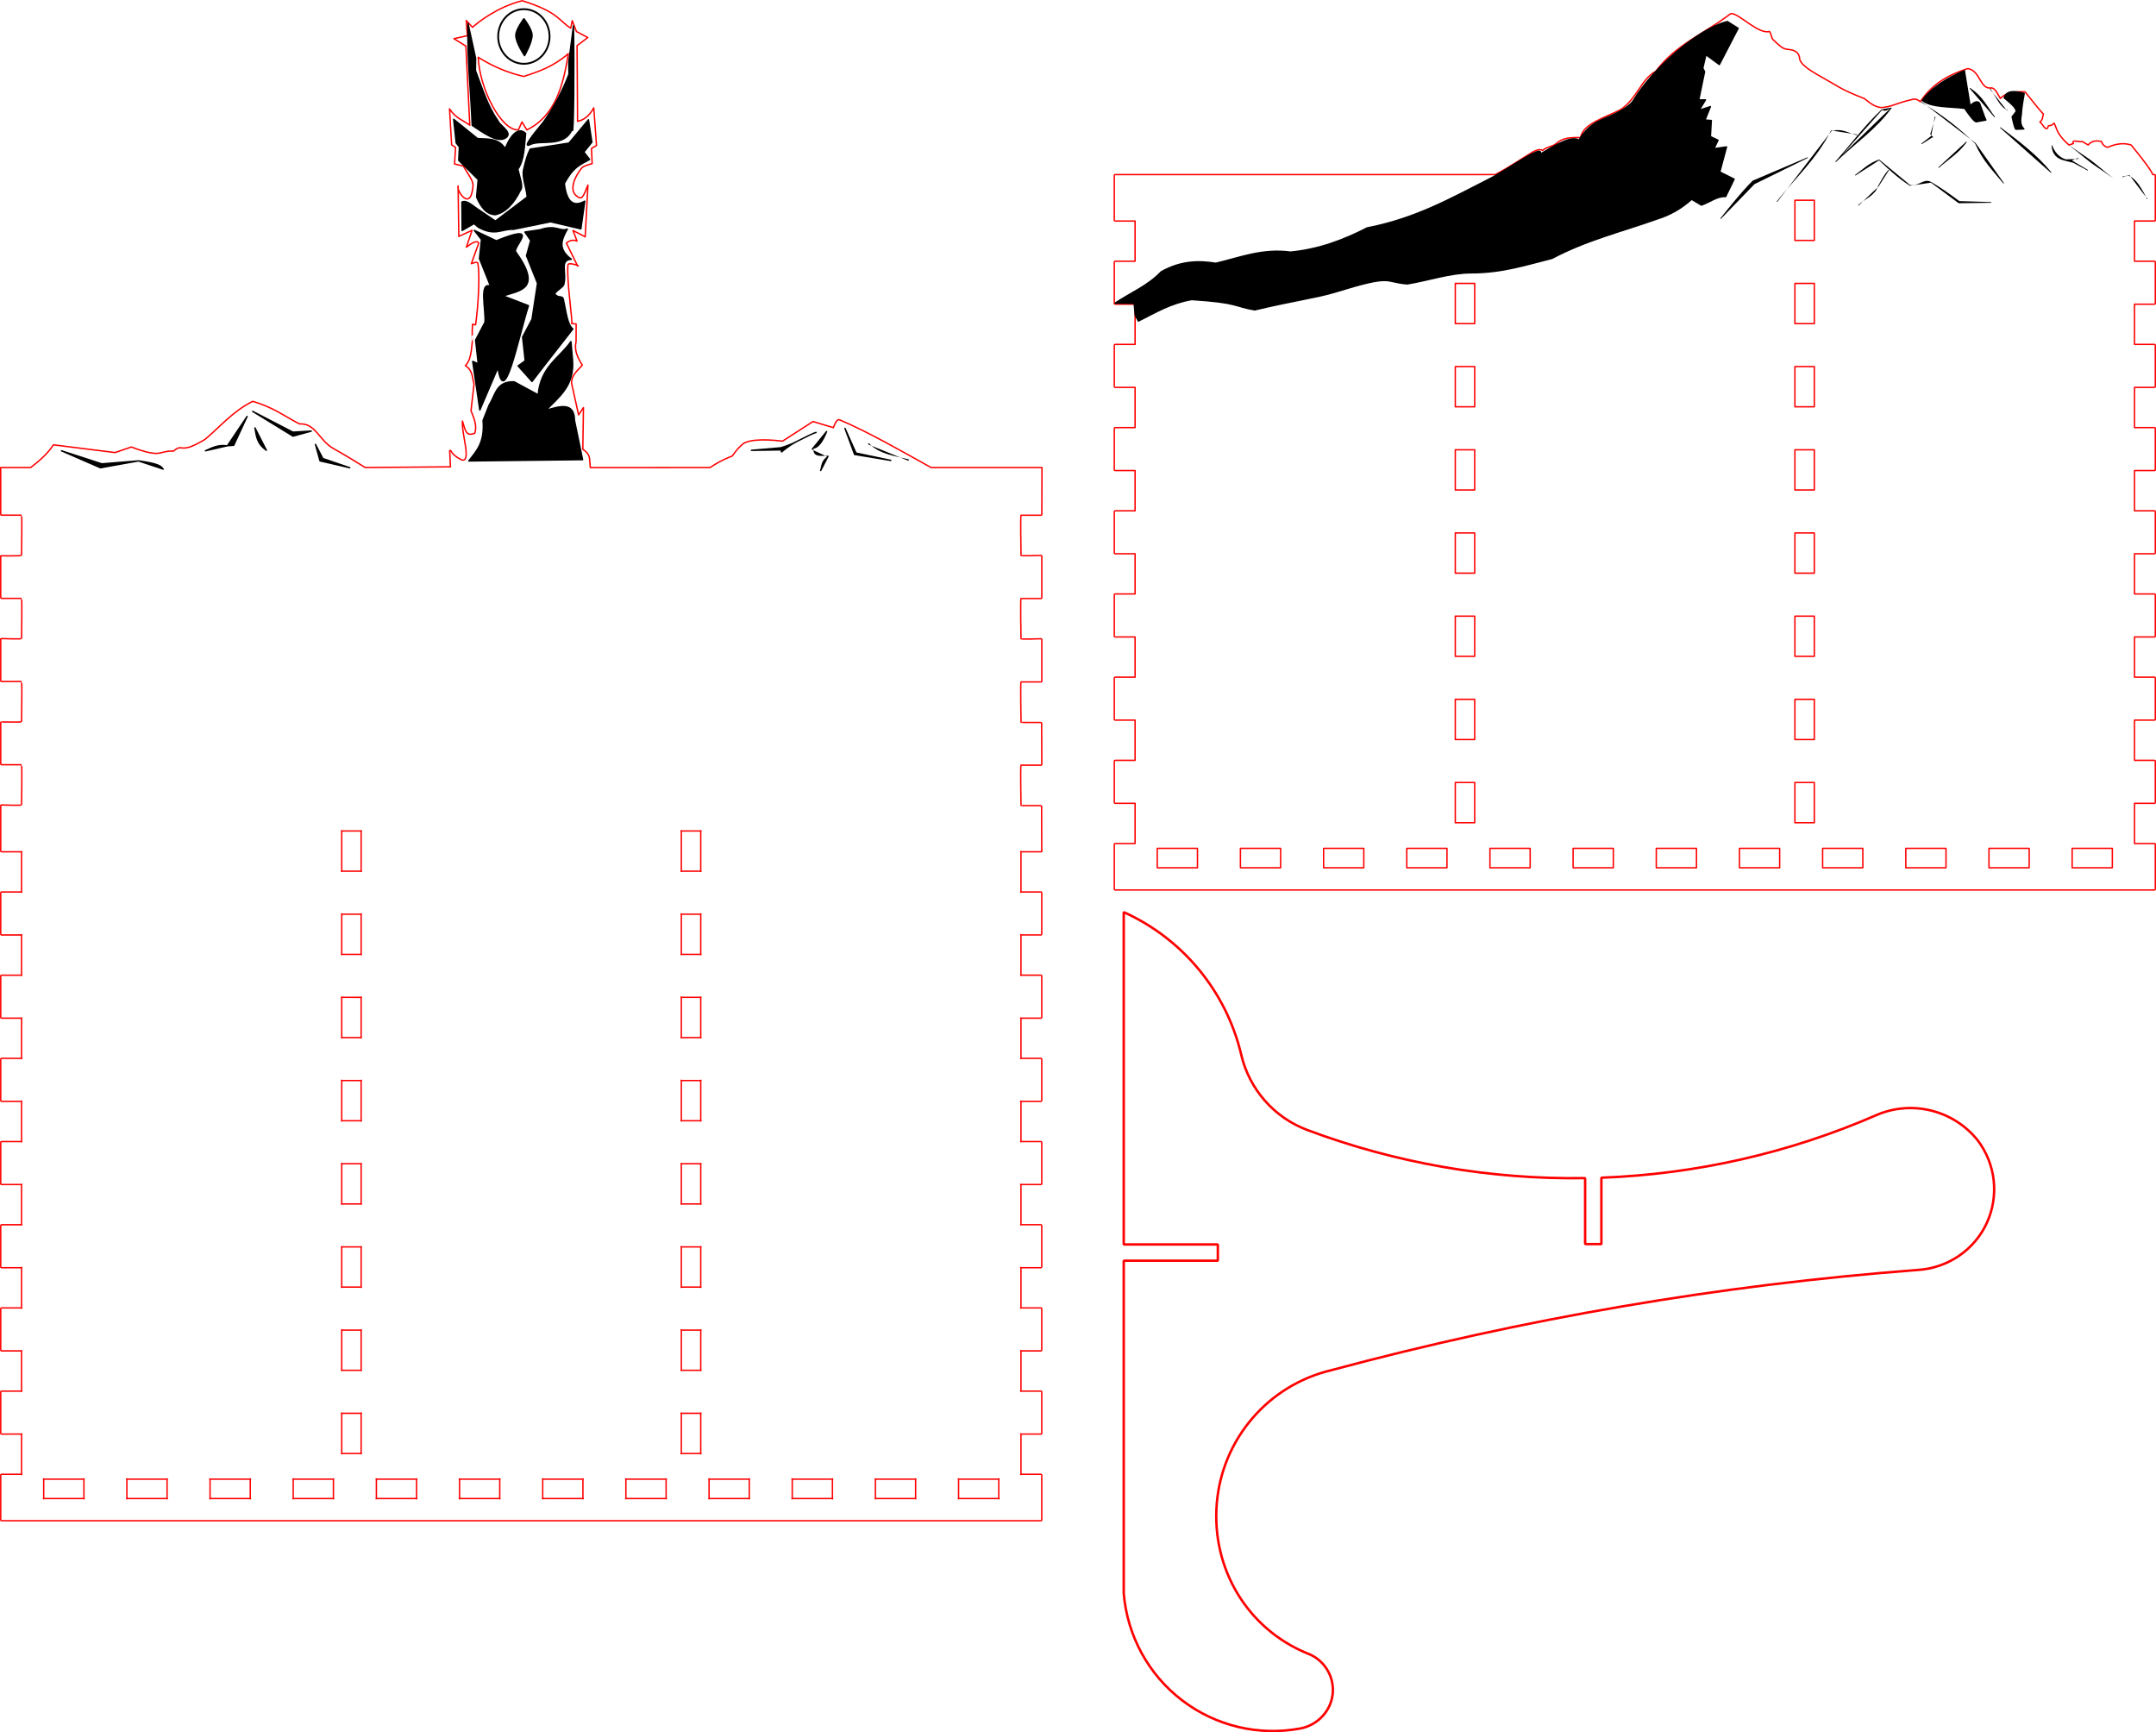 <?xml version="1.0" encoding="UTF-8" standalone="no"?>
<!-- Created with Inkscape (http://www.inkscape.org/) -->

<svg
   width="311.073mm"
   height="249.887mm"
   viewBox="0 0 311.073 249.887"
   version="1.1"
   id="svg1"
   sodipodi:docname="lotr podział 2.svg"
   inkscape:version="1.3 (0e150ed6c4, 2023-07-21)"
   xmlns:inkscape="http://www.inkscape.org/namespaces/inkscape"
   xmlns:sodipodi="http://sodipodi.sourceforge.net/DTD/sodipodi-0.dtd"
   xmlns="http://www.w3.org/2000/svg"
   xmlns:svg="http://www.w3.org/2000/svg">
  <sodipodi:namedview
     id="namedview1"
     pagecolor="#ffffff"
     bordercolor="#cccccc"
     borderopacity="1"
     inkscape:showpageshadow="0"
     inkscape:pageopacity="1"
     inkscape:pagecheckerboard="0"
     inkscape:deskcolor="#d1d1d1"
     inkscape:document-units="mm"
     inkscape:zoom="0.51213161"
     inkscape:cx="970.45367"
     inkscape:cy="604.33684"
     inkscape:window-width="1920"
     inkscape:window-height="991"
     inkscape:window-x="-9"
     inkscape:window-y="-9"
     inkscape:window-maximized="1"
     inkscape:current-layer="layer1" />
  <defs
     id="defs1">
    <inkscape:path-effect
       effect="skeletal"
       id="path-effect64"
       is_visible="true"
       lpeversion="1"
       pattern="M 0,0 H 1"
       copytype="single_stretched"
       prop_scale="1"
       scale_y_rel="false"
       spacing="0"
       normal_offset="0"
       tang_offset="0"
       prop_units="false"
       vertical_pattern="false"
       hide_knot="false"
       fuse_tolerance="0" />
    <inkscape:path-effect
       effect="powerstroke"
       id="path-effect65"
       is_visible="true"
       lpeversion="1.3"
       scale_width="1"
       interpolator_type="CentripetalCatmullRom"
       interpolator_beta="0.2"
       start_linecap_type="zerowidth"
       end_linecap_type="zerowidth"
       offset_points="0.2,0.05 | 0.518,0.144 | 0.8,0.05"
       linejoin_type="round"
       miter_limit="4"
       not_jump="false"
       sort_points="true"
       message="&lt;b&gt;Ctrl + click&lt;/b&gt; on existing node and move it" />
    <inkscape:path-effect
       effect="skeletal"
       id="path-effect64-6"
       is_visible="true"
       lpeversion="1"
       pattern="M 0,0 H 1"
       copytype="single_stretched"
       prop_scale="1"
       scale_y_rel="false"
       spacing="0"
       normal_offset="0"
       tang_offset="0"
       prop_units="false"
       vertical_pattern="false"
       hide_knot="false"
       fuse_tolerance="0" />
    <inkscape:path-effect
       effect="powerstroke"
       id="path-effect65-0"
       is_visible="true"
       lpeversion="1.3"
       scale_width="1"
       interpolator_type="CentripetalCatmullRom"
       interpolator_beta="0.2"
       start_linecap_type="zerowidth"
       end_linecap_type="zerowidth"
       offset_points="0.2,0.05 | 0.518,0.144 | 0.8,0.05"
       linejoin_type="round"
       miter_limit="4"
       not_jump="false"
       sort_points="true"
       message="&lt;b&gt;Ctrl + click&lt;/b&gt; on existing node and move it" />
    <inkscape:path-effect
       effect="skeletal"
       id="path-effect64-3"
       is_visible="true"
       lpeversion="1"
       pattern="M 0,0 H 1"
       copytype="single_stretched"
       prop_scale="1"
       scale_y_rel="false"
       spacing="0"
       normal_offset="0"
       tang_offset="0"
       prop_units="false"
       vertical_pattern="false"
       hide_knot="false"
       fuse_tolerance="0" />
    <inkscape:path-effect
       effect="powerstroke"
       id="path-effect65-7"
       is_visible="true"
       lpeversion="1.3"
       scale_width="1"
       interpolator_type="CentripetalCatmullRom"
       interpolator_beta="0.2"
       start_linecap_type="zerowidth"
       end_linecap_type="zerowidth"
       offset_points="0.2,0.05 | 0.518,0.144 | 0.8,0.05"
       linejoin_type="round"
       miter_limit="4"
       not_jump="false"
       sort_points="true"
       message="&lt;b&gt;Ctrl + click&lt;/b&gt; on existing node and move it" />
  </defs>
  <g
     inkscape:label="Layer 1"
     inkscape:groupmode="layer"
     id="layer1"
     transform="translate(-3.823,-3.246)">
    <g
       id="p-5"
       style="display:inline;fill:none;stroke:#ff0000;stroke-width:0.2;stroke-linecap:round;stroke-linejoin:round;stroke-dasharray:none;stroke-opacity:1"
       transform="translate(-6.071,109.423)"
       inkscape:label="tył">
      <path
         style="display:inline;fill:none;fill-opacity:1;stroke:#ff0000;stroke-width:0.2;stroke-linecap:round;stroke-dasharray:none;stroke-opacity:1"
         d="m 1216.357,191.345 c 2.173,1.381 4.457,2.286 6.571,2.766 2.138,-0.692 4.24,-1.401 6.432,-3.281 -0.744,4.683 -1.919,9.016 -5.987,10.991 l -0.702,-1.146 -0.514,1.146 c -2.472,0.132 -5.599,-5.88 -5.8,-10.477 z"
         id="path206"
         sodipodi:nodetypes="ccccccc"
         sodipodi:insensitive="true"
         transform="translate(-1137.466,-289.26)" />
      <path
         style="display:inline;fill:#000000;fill-opacity:1;stroke:#000000;stroke-width:0.2;stroke-linecap:round;stroke-dasharray:none;stroke-opacity:1"
         d="m 1222.952,185.779 c 0,0 -1.147,1.5 -1.169,2.385 -0.027,1.068 1.263,2.947 1.263,2.947 0,0 1.147,-1.968 1.076,-3.04 -0.056,-0.856 -1.169,-2.292 -1.169,-2.292 z"
         id="path207"
         sodipodi:nodetypes="cacac"
         transform="translate(-1137.466,-289.26)" />
      <path
         d="m 62,100.6 v 2.9 c 0,0.1 0.1,0 0,0 h -2.8 c -0.1,0 0,0.1 0,0 v -5.8 c 0,-0.1 -0.1,0 0,0 H 62 c 0.1,0 0,-0.1 0,0 z"
         stroke="#0000ff"
         stroke-width="0.2"
         id="path83"
         style="stroke:#ff0000;stroke-width:0.2;stroke-dasharray:none;stroke-opacity:1" />
      <path
         d="m 62,88.6 v 2.9 c 0,0.1 0.1,0 0,0 h -2.8 c -0.1,0 0,0.1 0,0 v -5.8 c 0,-0.1 -0.1,0 0,0 H 62 c 0.1,0 0,-0.1 0,0 z"
         stroke="#0000ff"
         stroke-width="0.2"
         id="path84"
         style="stroke:#ff0000;stroke-width:0.2;stroke-dasharray:none;stroke-opacity:1" />
      <path
         d="m 62,76.6 v 2.9 c 0,0.1 0.1,0 0,0 h -2.8 c -0.1,0 0,0.1 0,0 v -5.8 c 0,-0.1 -0.1,0 0,0 H 62 c 0.1,0 0,-0.1 0,0 z"
         stroke="#0000ff"
         stroke-width="0.2"
         id="path85"
         style="stroke:#ff0000;stroke-width:0.2;stroke-dasharray:none;stroke-opacity:1" />
      <path
         d="m 62,64.6 v 2.9 c 0,0.1 0.1,0 0,0 h -2.8 c -0.1,0 0,0.1 0,0 v -5.8 c 0,-0.1 -0.1,0 0,0 H 62 c 0.1,0 0,-0.1 0,0 z"
         stroke="#0000ff"
         stroke-width="0.2"
         id="path86"
         style="stroke:#ff0000;stroke-width:0.2;stroke-dasharray:none;stroke-opacity:1" />
      <path
         d="m 62,52.6 v 2.9 c 0,0.1 0.1,0 0,0 h -2.8 c -0.1,0 0,0.1 0,0 v -5.8 c 0,-0.1 -0.1,0 0,0 H 62 c 0.1,0 0,-0.1 0,0 z"
         stroke="#0000ff"
         stroke-width="0.2"
         id="path87"
         style="stroke:#ff0000;stroke-width:0.2;stroke-dasharray:none;stroke-opacity:1" />
      <path
         d="m 62,40.6 v 2.9 c 0,0.1 0.1,0 0,0 h -2.8 c -0.1,0 0,0.1 0,0 v -5.8 c 0,-0.1 -0.1,0 0,0 H 62 c 0.1,0 0,-0.1 0,0 z"
         stroke="#0000ff"
         stroke-width="0.2"
         id="path88"
         style="stroke:#ff0000;stroke-width:0.2;stroke-dasharray:none;stroke-opacity:1" />
      <path
         d="m 62,28.6 v 2.9 c 0,0.1 0.1,0 0,0 h -2.8 c -0.1,0 0,0.1 0,0 v -5.8 c 0,-0.1 -0.1,0 0,0 H 62 c 0.1,0 0,-0.1 0,0 z"
         stroke="#0000ff"
         stroke-width="0.2"
         id="path89"
         style="stroke:#ff0000;stroke-width:0.2;stroke-dasharray:none;stroke-opacity:1" />
      <path
         d="m 62,16.6 v 2.9 c 0,0.1 0.1,0 0,0 h -2.8 c -0.1,0 0,0.1 0,0 v -5.8 c 0,-0.1 -0.1,0 0,0 H 62 c 0.1,0 0,-0.1 0,0 z"
         stroke="#0000ff"
         stroke-width="0.2"
         id="path90"
         style="stroke:#ff0000;stroke-width:0.2;stroke-dasharray:none;stroke-opacity:1" />
      <path
         d="m 111,100.6 v 2.9 c 0,0.1 0.1,0 0,0 h -2.8 c -0.1,0 0,0.1 0,0 v -5.8 c 0,-0.1 -0.1,0 0,0 h 2.8 c 0.1,0 0,-0.1 0,0 z"
         stroke="#0000ff"
         stroke-width="0.2"
         id="path91"
         style="stroke:#ff0000;stroke-width:0.2;stroke-dasharray:none;stroke-opacity:1" />
      <path
         d="m 111,88.6 v 2.9 c 0,0.1 0.1,0 0,0 h -2.8 c -0.1,0 0,0.1 0,0 v -5.8 c 0,-0.1 -0.1,0 0,0 h 2.8 c 0.1,0 0,-0.1 0,0 z"
         stroke="#0000ff"
         stroke-width="0.2"
         id="path92"
         style="stroke:#ff0000;stroke-width:0.2;stroke-dasharray:none;stroke-opacity:1" />
      <path
         d="m 111,76.6 v 2.9 c 0,0.1 0.1,0 0,0 h -2.8 c -0.1,0 0,0.1 0,0 v -5.8 c 0,-0.1 -0.1,0 0,0 h 2.8 c 0.1,0 0,-0.1 0,0 z"
         stroke="#0000ff"
         stroke-width="0.2"
         id="path93"
         style="stroke:#ff0000;stroke-width:0.2;stroke-dasharray:none;stroke-opacity:1" />
      <path
         d="m 111,64.6 v 2.9 c 0,0.1 0.1,0 0,0 h -2.8 c -0.1,0 0,0.1 0,0 v -5.8 c 0,-0.1 -0.1,0 0,0 h 2.8 c 0.1,0 0,-0.1 0,0 z"
         stroke="#0000ff"
         stroke-width="0.2"
         id="path94"
         style="stroke:#ff0000;stroke-width:0.2;stroke-dasharray:none;stroke-opacity:1" />
      <path
         d="m 111,52.6 v 2.9 c 0,0.1 0.1,0 0,0 h -2.8 c -0.1,0 0,0.1 0,0 v -5.8 c 0,-0.1 -0.1,0 0,0 h 2.8 c 0.1,0 0,-0.1 0,0 z"
         stroke="#0000ff"
         stroke-width="0.2"
         id="path95"
         style="stroke:#ff0000;stroke-width:0.2;stroke-dasharray:none;stroke-opacity:1" />
      <path
         d="m 111,40.6 v 2.9 c 0,0.1 0.1,0 0,0 h -2.8 c -0.1,0 0,0.1 0,0 v -5.8 c 0,-0.1 -0.1,0 0,0 h 2.8 c 0.1,0 0,-0.1 0,0 z"
         stroke="#0000ff"
         stroke-width="0.2"
         id="path96"
         style="stroke:#ff0000;stroke-width:0.2;stroke-dasharray:none;stroke-opacity:1" />
      <path
         d="m 111,28.6 v 2.9 c 0,0.1 0.1,0 0,0 h -2.8 c -0.1,0 0,0.1 0,0 v -5.8 c 0,-0.1 -0.1,0 0,0 h 2.8 c 0.1,0 0,-0.1 0,0 z"
         stroke="#0000ff"
         stroke-width="0.2"
         id="path97"
         style="stroke:#ff0000;stroke-width:0.2;stroke-dasharray:none;stroke-opacity:1" />
      <path
         d="m 111,16.6 v 2.9 c 0,0.1 0.1,0 0,0 h -2.8 c -0.1,0 0,0.1 0,0 v -5.8 c 0,-0.1 -0.1,0 0,0 h 2.8 c 0.1,0 0,-0.1 0,0 z"
         stroke="#0000ff"
         stroke-width="0.2"
         id="path98"
         style="stroke:#ff0000;stroke-width:0.2;stroke-dasharray:none;stroke-opacity:1" />
      <path
         d="m 19.1,110 h -2.9 c -0.1,0 0,0.1 0,0 v -2.8 c 0,-0.1 -0.1,0 0,0 H 22 c 0.1,0 0,-0.1 0,0 v 2.8 c 0,0.1 0.1,0 0,0 z"
         stroke="#0000ff"
         stroke-width="0.2"
         id="path99"
         style="stroke:#ff0000;stroke-width:0.2;stroke-dasharray:none;stroke-opacity:1" />
      <path
         d="m 31.1,110 h -2.9 c -0.1,0 0,0.1 0,0 v -2.8 c 0,-0.1 -0.1,0 0,0 H 34 c 0.1,0 0,-0.1 0,0 v 2.8 c 0,0.1 0.1,0 0,0 z"
         stroke="#0000ff"
         stroke-width="0.2"
         id="path100"
         style="stroke:#ff0000;stroke-width:0.2;stroke-dasharray:none;stroke-opacity:1" />
      <path
         d="m 43.1,110 h -2.9 c -0.1,0 0,0.1 0,0 v -2.8 c 0,-0.1 -0.1,0 0,0 H 46 c 0.1,0 0,-0.1 0,0 v 2.8 c 0,0.1 0.1,0 0,0 z"
         stroke="#0000ff"
         stroke-width="0.2"
         id="path101"
         style="stroke:#ff0000;stroke-width:0.2;stroke-dasharray:none;stroke-opacity:1" />
      <path
         d="m 55.1,110 h -2.9 c -0.1,0 0,0.1 0,0 v -2.8 c 0,-0.1 -0.1,0 0,0 H 58 c 0.1,0 0,-0.1 0,0 v 2.8 c 0,0.1 0.1,0 0,0 z"
         stroke="#0000ff"
         stroke-width="0.2"
         id="path102"
         style="stroke:#ff0000;stroke-width:0.2;stroke-dasharray:none;stroke-opacity:1" />
      <path
         d="m 67.1,110 h -2.9 c -0.1,0 0,0.1 0,0 v -2.8 c 0,-0.1 -0.1,0 0,0 H 70 c 0.1,0 0,-0.1 0,0 v 2.8 c 0,0.1 0.1,0 0,0 z"
         stroke="#0000ff"
         stroke-width="0.2"
         id="path103"
         style="stroke:#ff0000;stroke-width:0.2;stroke-dasharray:none;stroke-opacity:1" />
      <path
         d="m 79.1,110 h -2.9 c -0.1,0 0,0.1 0,0 v -2.8 c 0,-0.1 -0.1,0 0,0 H 82 c 0.1,0 0,-0.1 0,0 v 2.8 c 0,0.1 0.1,0 0,0 z"
         stroke="#0000ff"
         stroke-width="0.2"
         id="path104"
         style="stroke:#ff0000;stroke-width:0.2;stroke-dasharray:none;stroke-opacity:1" />
      <path
         d="m 91.1,110 h -2.9 c -0.1,0 0,0.1 0,0 v -2.8 c 0,-0.1 -0.1,0 0,0 H 94 c 0.1,0 0,-0.1 0,0 v 2.8 c 0,0.1 0.1,0 0,0 z"
         stroke="#0000ff"
         stroke-width="0.2"
         id="path105"
         style="stroke:#ff0000;stroke-width:0.2;stroke-dasharray:none;stroke-opacity:1" />
      <path
         d="m 103.1,110 h -2.9 c -0.1,0 0,0.1 0,0 v -2.8 c 0,-0.1 -0.1,0 0,0 h 5.8 c 0.1,0 0,-0.1 0,0 v 2.8 c 0,0.1 0.1,0 0,0 z"
         stroke="#0000ff"
         stroke-width="0.2"
         id="path106"
         style="stroke:#ff0000;stroke-width:0.2;stroke-dasharray:none;stroke-opacity:1" />
      <path
         d="m 115.1,110 h -2.9 c -0.1,0 0,0.1 0,0 v -2.8 c 0,-0.1 -0.1,0 0,0 h 5.8 c 0.1,0 0,-0.1 0,0 v 2.8 c 0,0.1 0.1,0 0,0 z"
         stroke="#0000ff"
         stroke-width="0.2"
         id="path107"
         style="stroke:#ff0000;stroke-width:0.2;stroke-dasharray:none;stroke-opacity:1" />
      <path
         d="m 127.1,110 h -2.9 c -0.1,0 0,0.1 0,0 v -2.8 c 0,-0.1 -0.1,0 0,0 h 5.8 c 0.1,0 0,-0.1 0,0 v 2.8 c 0,0.1 0.1,0 0,0 z"
         stroke="#0000ff"
         stroke-width="0.2"
         id="path108"
         style="stroke:#ff0000;stroke-width:0.2;stroke-dasharray:none;stroke-opacity:1" />
      <path
         d="m 139.1,110 h -2.9 c -0.1,0 0,0.1 0,0 v -2.8 c 0,-0.1 -0.1,0 0,0 h 5.8 c 0.1,0 0,-0.1 0,0 v 2.8 c 0,0.1 0.1,0 0,0 z"
         stroke="#0000ff"
         stroke-width="0.2"
         id="path109"
         style="stroke:#ff0000;stroke-width:0.2;stroke-dasharray:none;stroke-opacity:1" />
      <path
         d="m 151.1,110 h -2.9 c -0.1,0 0,0.1 0,0 v -2.8 c 0,-0.1 -0.1,0 0,0 h 5.8 c 0.1,0 0,-0.1 0,0 v 2.8 c 0,0.1 0.1,0 0,0 z"
         stroke="#0000ff"
         stroke-width="0.2"
         id="path110"
         style="stroke:#ff0000;stroke-width:0.2;stroke-dasharray:none;stroke-opacity:1" />
      <path
         d="m 13.1,113.2 h 144 3 c 0.055,0 0.1,-0.045 0.1,-0.1 v -6.5 c 0,-0.055 -0.045,-0.1 -0.1,-0.1 h -2.9 c -0.1,0 0,0.1 0,0 v -5.8 c 0,-0.1 -0.1,0 0,0 h 2.9 c 0.055,0 0.1,-0.045 0.1,-0.1 v -6 c 0,-0.055 -0.045,-0.1 -0.1,-0.1 h -2.9 c -0.1,0 0,0.1 0,0 v -5.8 c 0,-0.1 -0.1,0 0,0 h 2.9 c 0.055,0 0.1,-0.045 0.1,-0.1 v -6 c 0,-0.055 -0.045,-0.1 -0.1,-0.1 h -2.9 c -0.1,0 0,0.1 0,0 v -5.8 c 0,-0.1 -0.1,0 0,0 h 2.9 c 0.055,0 0.1,-0.045 0.1,-0.1 v -6 c 0,-0.055 -0.045,-0.1 -0.1,-0.1 h -2.9 c -0.1,0 0,0.1 0,0 v -5.8 c 0,-0.1 -0.1,0 0,0 h 2.9 c 0.055,0 0.1,-0.045 0.1,-0.1 v -6 c 0,-0.055 -0.045,-0.1 -0.1,-0.1 h -2.9 c -0.1,0 0,0.1 0,0 v -5.8 c 0,-0.1 -0.1,0 0,0 h 2.9 c 0.055,0 0.1,-0.045 0.1,-0.1 v -6 c 0,-0.055 -0.045,-0.1 -0.1,-0.1 h -2.9 c -0.1,0 0,0.1 0,0 v -5.8 c 0,-0.1 -0.1,0 0,0 h 2.9 c 0.055,0 0.1,-0.045 0.1,-0.1 v -6 c 0,-0.055 -0.045,-0.1 -0.1,-0.1 h -2.9 c -0.1,0 0,0.1 0,0 v -5.8 c 0,-0.1 -0.1,0 0,0 h 2.9 c 0.055,0 0.1,-0.045 0.1,-0.1 v -6 c 0,-0.055 -0.045,-0.1 -0.1,-0.1 h -2.9 c -0.1,0 0,0.1 0,0 v -5.8 c 0,-0.1 -0.1,0 0,0 h 2.9 c 0.055,0 0.1,-0.045 0.1,-0.1 M 10,10.1 v 6.5 m 0,0 c 0,0.055 0.045,0.1 0.1,0.1 H 13 c 0.1,0 0,-0.1 0,0 v 5.8 c 0,0.1 0.1,0 0,0 h -2.9 c -0.055,0 -0.1,0.045 -0.1,0.1 v 6 c 0,0.055 0.045,0.1 0.1,0.1 H 13 c 0.1,0 0,-0.1 0,0 v 5.8 c 0,0.1 0.1,0 0,0 h -2.9 c -0.055,0 -0.1,0.045 -0.1,0.1 v 6 c 0,0.055 0.045,0.1 0.1,0.1 H 13 c 0.1,0 0,-0.1 0,0 v 5.8 c 0,0.1 0.1,0 0,0 h -2.9 c -0.055,0 -0.1,0.045 -0.1,0.1 v 6 c 0,0.055 0.045,0.1 0.1,0.1 H 13 c 0.1,0 0,-0.1 0,0 v 5.8 c 0,0.1 0.1,0 0,0 h -2.9 c -0.055,0 -0.1,0.045 -0.1,0.1 v 6 c 0,0.055 0.045,0.1 0.1,0.1 H 13 c 0.1,0 0,-0.1 0,0 v 5.8 c 0,0.1 0.1,0 0,0 h -2.9 c -0.055,0 -0.1,0.045 -0.1,0.1 v 6 c 0,0.055 0.045,0.1 0.1,0.1 H 13 c 0.1,0 0,-0.1 0,0 v 5.8 c 0,0.1 0.1,0 0,0 h -2.9 c -0.055,0 -0.1,0.045 -0.1,0.1 v 6 c 0,0.055 0.045,0.1 0.1,0.1 H 13 c 0.1,0 0,-0.1 0,0 v 5.8 c 0,0.1 0.1,0 0,0 h -2.9 c -0.055,0 -0.1,0.045 -0.1,0.1 v 6 c 0,0.055 0.045,0.1 0.1,0.1 H 13 c 0.1,0 0,-0.1 0,0 v 5.8 c 0,0.1 0.1,0 0,0 h -2.9 c -0.055,0 -0.1,0.045 -0.1,0.1 v 6.5 c 0,0.055 0.045,0.1 0.1,0.1 h 3"
         stroke="#000000"
         stroke-width="0.2"
         id="path111"
         sodipodi:nodetypes="ccsssssssssssssssssssssssssssssssssssssssssssssssssssssssssssssssssccccsssssssssssssssssssssssssssssssssssssssssssssssssssssssssssssssssc"
         style="stroke:#ff0000;stroke-width:0.2;stroke-dasharray:none;stroke-opacity:1" />
      <path
         d="m 10,10.042 c 0,-0.055 0.045,-0.1 0.1,-0.1 0,0 2.9,0.1 2.9,0 0,0 0.1,-5.8 0,-5.8 h -2.9 c -0.055,0 -0.1,-0.045 -0.1,-0.1 v -6"
         style="stroke:#ff0000;stroke-width:0.2;stroke-dasharray:none;stroke-opacity:1"
         id="path1-4"
         sodipodi:nodetypes="cccsssc" />
      <path
         d="m 10.05,-2.008 c 0,-0.055 2.95,0.05 2.95,-0.05 0,0 0.1,-5.8 0,-5.8 h -2.9 c -0.055,0 -0.1,-0.045 -0.1,-0.1 v -6"
         style="fill:none;stroke:#ff0000;stroke-width:0.2;stroke-linecap:round;stroke-linejoin:round;stroke-dasharray:none;stroke-opacity:1"
         id="path1-4-7"
         sodipodi:nodetypes="ccsssc" />
      <path
         d="m 10,-13.958 c 0,-0.055 0.045,-0.1 0.1,-0.1 0,0 2.9,0.1 2.9,0 0,0 0.1,-5.8 0,-5.8 h -2.9 c -0.055,0 -0.1,-0.045 -0.1,-0.1 L 9.998,-25.994 c 0,0 3.001,0.036 3.001,-0.064 0,0 0.1,-5.8 0,-5.8 h -2.9 c -0.055,0 -0.1,-0.045 -0.1,-0.1 l -0.006,-6.773 h 4.332 c 1.246,-0.959 2.433,-1.98 3.282,-3.275 l 8.896,1.117 2.34,-0.806 c 4.516,1.702 3.872,0.508 6.113,0.586 1.362,-1.242 0.713,0.645 4.544,-1.7 2.219,-1.87 3.99,-4.038 6.861,-5.473 v 3e-6 c 3.032,0.891 4.584,2.152 6.748,3.26 2.275,-0.133 2.777,2.255 4.779,3.488 1.822,1.025 3.351,1.946 4.699,2.803 L 74.888,-38.834 74.775,-41.18 c 0.398,-0.113 -0.144,0.366 1.723,1.354 1.501,0.411 -0.056,-3.819 0.122,-5.612 0.403,1.179 0.429,2.338 1.78,1.749 0.371,-1.176 -0.161,-2.202 -0.548,-3.251 l 0.439,-3.853 c -0.31,-0.947 -0.117,-1.883 -1.248,-2.634 0.782,-0.77 0.863,-2.195 1.006,-3.561 -0.01,0.012 -0.063,-1.265 0.023,-2.354 0.02,-0.261 0.413,0.249 0.458,-0.075 0.378,-2.764 0.631,-7.222 0.302,-8.79 -0.064,-0.304 -0.929,0.066 -0.929,0.066 l 1.072,-2.988 c -0.331,-0.478 -1.207,0.164 -1.788,0.605 l 0.815,-2.432 -1.915,0.886 -0.094,-7.273 c -0.326,0.57 1.831,3.897 2.145,-0.015 0.064,-0.8 -0.754,-1.71 -1.397,-2.862 l -1.263,-0.304 0.14,-2.385 -0.561,-0.374 -0.304,-5.192 c 0.922,1.414 1.946,1.612 2.923,2.362 l -0.561,-11.412 -1.731,-1.076 1.941,-0.421 -0.164,-2.198 0.912,0.982 c 0.741,-0.711 3.663,-2.973 7.18,-3.835 5.287,1.658 5.252,2.899 6.992,3.952 l 0.21,-1.076 0.608,1.567 1.637,0.865 -1.544,1.169 0.07,10.921 c 0.714,-0.15 1.558,-0.544 2.338,-1.941 l 0.398,5.426 -0.725,0.421 0.094,2.198 c -0.67,0.194 -1.255,0.331 -1.521,0.654 -0.977,1.188 -1.804,3.073 -0.8,3.946 0.862,0.75 0.992,0.258 1.713,-1.514 l -0.397,7.469 -1.761,-0.913 0.585,1.529 c -0.488,-0.241 -1.136,-0.083 -1.536,0.287 l 1.618,3.306 c 0.53,0.061 -1.342,-0.624 -1.392,-0.16 -0.231,2.153 0.759,8.48 0.522,8.453 l 0.66,0.073 -0.011,2.538 c -0.304,1.297 0.252,2.36 0.902,3.397 -0.644,0.777 -1.56,1.35 -1.552,2.616 l 1.013,4.557 0.703,-1.047 -0.093,6.01 c 0.472,0.306 0.842,0.689 0.963,1.259 l 0.119,1.391 17.276,-0.009 c 0.897,-0.615 1.925,-1.181 3.211,-1.67 0,0 1.051,-1.571 1.871,-1.937 1.635,-0.73 5.367,-0.198 5.367,-0.198 l 4.405,-2.835 2.945,0.882 c 0,0 0.42,-1.321 0.86,-1.139 3.952,1.634 9.343,4.73 13.237,6.897 h 15.996 l -0.023,6.776 c -2e-4,0.055 -0.045,0.1 -0.1,0.1 h -2.9 c -0.1,0 0,5.8 0,5.8 0,0.1 2.9,0 2.9,0 0.055,0 0.1,0.045 0.098,0.109 l -0.002,6.008 c 0,0.055 -0.045,0.1 -0.1,0.1 h -2.9 c -0.1,0 0,5.8 0,5.8 0,0.1 2.9,0 2.9,0 0.055,0 0.1,0.045 0.102,0.116 l 0.002,6.016 c 0,0.055 -0.045,0.1 -0.1,0.1 h -2.9 c -0.1,0 0,5.8 0,5.8 0,0.1 2.95,-0.005 2.973,0.074 l 0.023,6.025 c 0,0.055 -0.045,0.1 -0.1,0.1 h -2.9 c -0.1,0 0,5.8 0,5.8 0,0.1 2.95,-0.005 2.971,0.079 l 0.021,6.529"
         style="fill:none;stroke:#ff0000;stroke-width:0.2;stroke-linecap:round;stroke-linejoin:round;stroke-dasharray:none;stroke-opacity:1"
         id="path1-4-0"
         sodipodi:nodetypes="cccsssccssccccccccccccccccccccccsssccccccsccccccccccccccccccccccssccccccsccccccccccccscccscccssccccssccccsscccssccc" />
      <path
         style="color:#000000;fill:#000000;fill-opacity:1;stroke:none;stroke-linejoin:miter;-inkscape-stroke:none"
         d="m 46.322,-46.932 c -0.025,0.006 -0.047,0.023 -0.061,0.045 -0.029,0.046 -0.015,0.107 0.031,0.137 l 5.822,3.572 c 0.023,0.014 0.052,0.019 0.078,0.012 l 2.646,-0.729 c 0.053,-0.014 0.085,-0.07 0.07,-0.123 -0.014,-0.053 -0.07,-0.085 -0.123,-0.07 l -2.605,0.155 -5.783,-2.987 c -0.023,-0.014 -0.05,-0.018 -0.076,-0.012 z"
         id="path191"
         sodipodi:nodetypes="scccccscccss" />
      <path
         style="color:#000000;fill:#000000;fill-opacity:1;stroke:none;stroke-linejoin:miter;-inkscape-stroke:none"
         d="m 45.607,-46.191 c -0.046,-0.031 -0.108,-0.018 -0.139,0.027 l -2.822,4.201 c -1.35,-0.188 -2.207,0.315 -3.135,0.719 -0.054,0.012 -0.088,0.065 -0.076,0.119 0.012,0.054 0.065,0.088 0.119,0.076 l 3.176,-0.729 c 0.025,-0.005 0.939,-0.053 0.954,-0.074 l 1.951,-4.201 c 0.031,-0.046 0.018,-0.108 -0.027,-0.139 z"
         id="path197"
         sodipodi:nodetypes="scccsccccss" />
      <path
         style="color:#000000;fill:#000000;fill-opacity:1;stroke:none;stroke-linejoin:miter;-inkscape-stroke:none"
         d="m 46.631,-44.543 c -0.049,0.025 -0.068,0.086 -0.043,0.135 0.2,1.13 0.264,2.28 1.654,3.24 0.025,0.05 0.085,0.07 0.135,0.045 0.049,-0.025 0.068,-0.086 0.043,-0.135 L 46.766,-44.5 c -0.025,-0.049 -0.086,-0.068 -0.135,-0.043 z"
         id="path198"
         sodipodi:nodetypes="scccccs" />
      <path
         style="color:#000000;fill:#000000;fill-opacity:1;stroke:none;stroke-linejoin:miter;-inkscape-stroke:none"
         d="m 55.381,-42.17 c -0.053,0.015 -0.083,0.07 -0.068,0.123 l 0.66,2.383 c 0.01,0.035 0.038,0.062 0.074,0.07 l 4.299,0.992 c 0.055,0.013 0.109,-0.021 0.121,-0.076 0.012,-0.054 -0.022,-0.107 -0.076,-0.119 l -3.843,-1.309 -1.043,-1.993 c -0.014,-0.053 -0.07,-0.085 -0.123,-0.07 z"
         id="path199"
         sodipodi:nodetypes="sccccscccss" />
      <path
         style="color:#000000;fill:#000000;fill-opacity:1;stroke:none;stroke-linejoin:miter;-inkscape-stroke:none"
         d="m 18.803,-41.238 c -0.05,-0.022 -0.108,9.4e-4 -0.131,0.051 -0.023,0.051 -1.56e-4,0.11 0.051,0.133 l 5.623,2.447 c 0.018,0.008 0.039,0.01 0.059,0.006 l 5.465,-0.986 3.547,1.182 c 0.052,0.018 0.109,-0.01 0.127,-0.062 0.018,-0.053 -0.011,-0.11 -0.064,-0.127 -0.268,-0.397 -0.625,-0.794 -3.57,-1.191 -0.016,-0.005 -0.034,-0.006 -0.051,-0.002 l -5.261,0.424 z"
         id="path200"
         sodipodi:nodetypes="csccccccccccc" />
      <path
         style="color:#000000;fill:#000000;fill-opacity:1;stroke:none;stroke-linejoin:miter;-inkscape-stroke:none"
         d="m 127.619,-43.891 c -0.1,0.02 -0.241,0.074 -0.428,0.152 -0.187,0.079 -0.415,0.183 -0.67,0.305 -0.51,0.243 -1.127,0.553 -1.723,0.859 -1.18,0.607 -2.259,0.887 -2.279,0.898 l -4.209,0.364 c -0.055,0.001 -0.099,0.047 -0.098,0.102 10e-4,0.055 0.047,0.099 0.102,0.098 l 4.232,-0.066 c -0.083,0.397 0.198,0.261 0.212,0.253 0,0 0.942,-0.858 2.132,-1.47 0.595,-0.306 1.21,-0.616 1.717,-0.857 0.253,-0.121 0.48,-0.224 0.662,-0.301 0.182,-0.077 0.324,-0.128 0.389,-0.141 0.055,-0.01 0.091,-0.063 0.08,-0.117 -0.011,-0.055 -0.065,-0.09 -0.119,-0.078 z"
         id="path201"
         sodipodi:nodetypes="ssssccccccsssccss" />
      <path
         style="color:#000000;fill:#000000;fill-opacity:1;stroke:none;stroke-linejoin:miter;-inkscape-stroke:none"
         d="m 129.225,-44.002 c -0.043,-0.035 -0.106,-0.029 -0.141,0.014 l -2.051,2.514 c -0.042,0.051 -0.024,0.127 0.035,0.154 l 2.154,1.014 c -0.874,0.653 -0.78,1.306 -1.01,1.959 -0.025,0.049 -0.006,0.109 0.043,0.135 0.049,0.025 0.109,0.006 0.135,-0.043 l 1.057,-2.051 c 0.026,-0.05 0.006,-0.112 -0.045,-0.137 -1.07,0.05 -2.256,0.224 -2.133,-1.004 0.75,-0.098 1.395,-0.994 1.969,-2.414 0.035,-0.043 0.029,-0.106 -0.014,-0.141 z"
         id="path202"
         sodipodi:nodetypes="scccccscccccss" />
      <path
         style="color:#000000;fill:#000000;fill-opacity:1;stroke:none;stroke-linejoin:miter;-inkscape-stroke:none"
         d="m 131.771,-44.482 c -0.052,0.019 -0.078,0.077 -0.059,0.129 l 1.389,3.771 c 0.013,0.033 0.043,0.057 0.078,0.062 l 5.225,0.861 c 0.055,0.009 0.107,-0.029 0.115,-0.084 0.008,-0.054 -0.028,-0.104 -0.082,-0.113 l -4.97,-1.05 -1.568,-3.516 c -0.019,-0.053 -0.077,-0.08 -0.129,-0.061 z"
         id="path203"
         sodipodi:nodetypes="sccccscccss" />
      <path
         style="color:#000000;fill:#000000;fill-opacity:1;stroke:none;stroke-linejoin:miter;-inkscape-stroke:none"
         d="m 135.283,-42.232 c -0.051,-0.02 -0.109,0.006 -0.129,0.057 -0.02,0.051 0.004,0.108 0.055,0.129 l 5.688,2.316 c 0.051,0.021 0.11,-0.003 0.131,-0.055 0.021,-0.051 -0.003,-0.11 -0.055,-0.131 -2.102,-0.498 -4.346,-0.807 -5.689,-2.316 z"
         id="path204"
         sodipodi:nodetypes="csccccc" />
      <path
         style="fill:#000000;fill-opacity:1;stroke:#000000;stroke-width:0.2;stroke-linecap:round;stroke-dasharray:none;stroke-opacity:1"
         d="m 77.418,-102.802 c -0.123,5.099 0.405,9.807 0.608,14.71 1.287,0.816 3.802,2.828 4.988,1.674 0.763,-0.743 -1.119,-1.725 -1.293,-2.375 -1.435,-1.997 -2.262,-4.678 -3.227,-7.203 l 0.023,-1.777 z"
         id="path208"
         sodipodi:nodetypes="ccscccc" />
      <path
         style="fill:#000000;fill-opacity:1;stroke:#000000;stroke-width:0.2;stroke-linecap:round;stroke-dasharray:none;stroke-opacity:1"
         d="m 92.634,-102.439 c 0.123,5.099 0.025,16.818 -0.178,14.875 -1.086,2.71 -4.504,1.525 -5.981,2.203 -1.4,0.733 0.405,-1.483 1.823,-3.202 1.435,-1.997 2.725,-4.38 3.69,-6.905 l -0.023,-1.777 z"
         id="path209"
         sodipodi:nodetypes="ccccccc" />
      <path
         style="fill:#000000;fill-opacity:1;stroke:#000000;stroke-width:0.2;stroke-linecap:round;stroke-dasharray:none;stroke-opacity:1"
         d="m 75.351,-88.97 0.364,3.407 0.463,0.595 -0.099,1.918 2.811,2.778 -0.232,2.514 c 0.614,1.429 1.397,2.519 2.712,2.547 1.479,-0.336 2.655,-1.583 3.605,-3.506 0.47,-0.489 -0.099,-1.901 -0.364,-3.043 0.95,-1.4 0.92,-3.345 1.124,-5.159 -0.707,-0.757 -1.884,-0.496 -2.943,2.183 -1.06,-1.643 -2.69,-1.325 -4.002,-1.455 z"
         id="path210"
         sodipodi:nodetypes="ccccccccccccc" />
      <path
         style="fill:#000000;fill-opacity:1;stroke:#000000;stroke-width:0.2;stroke-linecap:round;stroke-dasharray:none;stroke-opacity:1"
         d="m 86.397,-84.671 5.589,-0.86 2.811,-3.373 0.496,3.241 -1.158,1.422 0.827,1.058 c -1.085,0.689 -2.227,0.83 -3.638,3.473 0.257,2.357 1.126,3.57 2.943,2.547 l -0.562,4.002 -4.366,-1.025 -5.358,1.091 c -1.687,-0.099 -2.624,1.051 -5.06,-0.298 l -0.628,-0.529 -1.72,0.992 -0.033,-4.101 c 0.672,-0.329 1.477,0.48 2.15,0.926 l 2.679,1.819 4.597,-3.473 c -0.137,-1.435 -0.777,-2.858 -0.519,-3.969 0.34,-1.469 0.542,-2.121 0.949,-2.943 z"
         id="path211"
         sodipodi:nodetypes="ccccccccccccccccccscc" />
      <path
         style="fill:#000000;fill-opacity:1;stroke:#000000;stroke-width:0.2;stroke-linecap:round;stroke-dasharray:none;stroke-opacity:1"
         d="m 78.33,-72.938 1.029,1.31 -0.281,2.76 1.59,3.976 c -1.662,-0.665 -0.691,3.185 -0.795,5.192 l -1.356,2.572 0.374,3.414 -0.795,-0.327 1.029,7.016 2.619,-6.127 c 0.906,6.073 2.8,-3.833 4.397,-8.933 l -3.648,-1.403 c 2.397,-0.808 5.728,-0.929 1.777,-6.408 -0.197,-0.928 3.694,-4.191 -2.76,-1.543 z"
         id="path212"
         sodipodi:nodetypes="ccccccccccccccc" />
      <path
         style="fill:#000000;fill-opacity:1;stroke:#000000;stroke-width:0.2;stroke-linecap:round;stroke-dasharray:none;stroke-opacity:1"
         d="m 85.626,-72.705 0.842,1.216 -0.608,2.198 1.59,3.976 -0.795,5.192 -1.356,2.572 0.374,3.414 -1.029,0.748 2.011,2.245 1.871,-2.432 4.022,-5.145 c -0.776,-0.61 -0.948,-2.314 -1.376,-4.303 -0.121,-0.564 -0.742,-0.073 -1.244,-0.749 0.117,-0.437 1.205,-0.935 1.316,-1.378 0.445,-1.78 -0.66,-3.524 1.077,-3.624 -1.953,-1.487 -1.466,-2.741 -0.569,-4.352 -1.152,0.42 -1.546,-0.696 -3.929,0.094 z"
         id="path213"
         sodipodi:nodetypes="cccccccccccscscccc" />
      <path
         style="fill:#000000;fill-opacity:1;stroke:#000000;stroke-width:0.2;stroke-linecap:round;stroke-dasharray:none;stroke-opacity:1"
         d="m 92.268,-56.896 c -1.699,2.401 -4.357,3.604 -4.724,7.671 l -3.461,-1.871 c -2.612,-0.116 -2.709,1.947 -3.601,3.321 l -0.889,2.245 c 0.261,3.326 -1.003,4.434 -2.058,5.847 l 16.417,-0.187 -1.169,-5.659 c -0.015,-2.638 -2.023,-2.111 -4.116,-1.45 1.848,-1.942 4.128,-3.524 3.835,-7.25 z"
         id="path214"
         sodipodi:nodetypes="ccccccccccc" />
      <path
         id="path215"
         style="fill:none;fill-rule:evenodd;stroke:#000000;stroke-width:0.265"
         d="m 667.849,5.254 a 3.704,3.936 0 0 1 -3.704,3.936 3.704,3.936 0 0 1 -3.704,-3.936 3.704,3.936 0 0 1 3.704,-3.936 3.704,3.936 0 0 1 3.704,3.936 z"
         transform="translate(-578.666,-106.168)" />
    </g>
    <g
       id="p-2"
       style="display:inline;fill:none;stroke:#ff0000;stroke-width:0.2;stroke-linecap:round;stroke-linejoin:round;stroke-dasharray:none;stroke-opacity:1"
       transform="translate(154.596,-289.671)"
       inkscape:label="front">
      <path
         style="fill:#000000;fill-rule:nonzero;stroke:none;stroke-width:0.1;stroke-linecap:round"
         d="m 1270.009,288.41 c 0.21,0.168 0.794,0.632 1.262,1.009 0.59,0.474 1.33,1.117 1.994,1.613 0.627,0.468 1.31,0.896 1.88,1.293 0.48,0.334 1.101,0.774 1.322,0.929 -0.21,-0.168 -0.807,-0.641 -1.262,-1.009 -0.541,-0.437 -1.143,-0.972 -1.768,-1.443 -0.662,-0.499 -1.487,-1.03 -2.107,-1.463 -0.492,-0.344 -1.101,-0.774 -1.322,-0.929 z"
         id="path63"
         inkscape:path-effect="#path-effect64;#path-effect65"
         inkscape:original-d="m 1270.0094,288.40954 6.4579,4.84343"
         transform="translate(-1122.34,25.379)" />
      <path
         style="color:#000000;fill:#000000;stroke:none;stroke-linejoin:miter;-inkscape-stroke:none"
         d="m 1278.783,292.816 -0.969,0.193 c -0.028,0.005 -0.046,0.031 -0.041,0.059 0.01,0.028 0.033,0.046 0.061,0.039 0,0 0.639,-0.299 0.938,-0.188 1.313,0.492 2.564,3.334 2.564,3.334 0.017,0.022 0.048,0.027 0.07,0.01 0.022,-0.017 0.027,-0.048 0.01,-0.07 -0.048,0.044 -1.738,-2.247 -2.582,-3.357 -0.011,-0.014 -0.03,-0.023 -0.049,-0.019 z"
         id="path64"
         transform="translate(-1122.34,25.379)"
         sodipodi:nodetypes="ccscacscscc" />
      <path
         style="color:#000000;fill:#000000;stroke:none;stroke-linejoin:miter;-inkscape-stroke:none"
         d="m 1244.428,283.064 -1.357,0.26 c -0.01,0.002 -0.02,0.008 -0.027,0.016 -2.43,2.284 -4.435,4.993 -6.652,7.49 -0.041,0.048 0.025,0.113 0.072,0.07 2.669,-2.583 5.898,-4.794 8.008,-7.75 0.037,-0.034 0.01,-0.095 -0.043,-0.086 z m -0.146,0.131 -6.955,6.73 5.779,-6.508 c 0.574,0.244 0.827,-0.073 1.176,-0.223 z"
         id="path51"
         transform="translate(-1122.34,25.379)"
         sodipodi:nodetypes="ccccccsccccc" />
      <path
         style="color:#000000;fill:#000000;stroke:none;stroke-linejoin:miter;-inkscape-stroke:none"
         d="m 1235.791,286.357 c -0.019,-0.003 -0.038,0.004 -0.049,0.019 -2.011,4.043 -5.152,6.863 -7.812,10.203 -0.017,0.022 -0.012,0.054 0.01,0.07 0.022,0.017 0.053,0.012 0.07,-0.01 l 7.797,-10.18 c 1.507,-0.484 2.471,0.299 3.65,0.578 0.028,0.005 0.056,-0.014 0.059,-0.043 0,-0.028 -0.015,-0.053 -0.043,-0.057 z"
         id="path52"
         transform="translate(-1122.34,25.379)"
         sodipodi:nodetypes="cccscccccc" />
      <path
         style="color:#000000;fill:#000000;stroke:none;stroke-linejoin:miter;-inkscape-stroke:none"
         d="m 1232.34,290.236 -7.879,3.357 c -0.01,0.003 -0.012,0.009 -0.017,0.014 -1.71,1.659 -4.65,5.426 -4.65,5.426 -0.017,0.022 -0.012,0.054 0.01,0.07 0.021,0.018 0.052,0.015 0.07,-0.006 l 4.848,-5.005 7.662,-3.764 c 0.025,-0.011 0.037,-0.039 0.027,-0.065 -0.011,-0.026 -0.041,-0.039 -0.067,-0.027 z"
         id="path53"
         transform="translate(-1122.34,25.379)"
         sodipodi:nodetypes="ccacccccscc" />
      <path
         style="color:#000000;fill:#000000;stroke:none;stroke-linejoin:miter;-inkscape-stroke:none"
         d="m 1242.666,290.562 c -1.469,0.498 -2.342,1.422 -3.424,2.197 -0.022,0.015 -0.029,0.046 -0.014,0.068 0.015,0.023 0.045,0.03 0.068,0.016 l 3.393,-2.176 c 1.37,1.303 2.759,2.592 4.428,3.656 0.011,0.009 0.025,0.013 0.039,0.012 l 3.014,-0.449 3.988,2.959 c 0.01,0.006 0.018,0.01 0.029,0.01 l 4.65,-0.065 c 0.027,-5.5e-4 0.049,-0.023 0.049,-0.051 5e-4,-0.028 -0.023,-0.051 -0.051,-0.051 l -4.564,-0.141 c -1.329,-0.988 -2.673,-1.935 -4.059,-2.753 -0.011,-0.008 -0.026,-0.004 -0.037,-0.01 -1.013,-0.585 -1.785,0.672 -3.012,0.449 l -4.439,-3.668 c -0.017,-0.014 -0.041,-0.016 -0.059,-0.004 z"
         id="path54"
         transform="translate(-1122.34,25.379)"
         sodipodi:nodetypes="ccsccccccccccccscccc" />
      <path
         style="color:#000000;fill:#000000;stroke:none;stroke-linejoin:miter;-inkscape-stroke:none"
         d="m 1244.037,292.041 c -0.013,0.003 -0.024,0.012 -0.031,0.023 -0.621,0.73 -1.034,1.53 -1.48,2.318 -0.394,1.354 -1.85,1.84 -2.838,2.709 -0.019,0.019 -0.019,0.051 0,0.07 0.019,0.02 0.05,0.021 0.07,0.002 l 2.842,-2.713 c 0,-0.003 0.01,-0.006 0.01,-0.01 l 1.486,-2.324 c 0.014,-0.023 0.01,-0.054 -0.016,-0.068 -0.011,-0.008 -0.025,-0.011 -0.039,-0.008 z"
         id="path55"
         transform="translate(-1122.34,25.379)"
         sodipodi:nodetypes="cccccccccccc" />
      <path
         style="color:#000000;fill:#000000;stroke:none;stroke-linejoin:miter;-inkscape-stroke:none"
         d="m 1248.82,282.225 c -0.013,0.002 -0.025,0.009 -0.033,0.019 -0.017,0.022 -0.012,0.054 0.01,0.07 2.92,1.733 5.494,3.716 7.744,5.936 1.091,2.487 2.631,4 4.064,5.742 0.016,0.021 0.046,0.027 0.068,0.012 0.023,-0.016 0.028,-0.048 0.012,-0.07 l -4.068,-5.746 c 0,-0.004 -0.01,-0.008 -0.01,-0.012 l -7.75,-5.941 c -0.011,-0.008 -0.024,-0.012 -0.037,-0.01 z"
         id="path56"
         transform="translate(-1122.34,25.379)"
         sodipodi:nodetypes="ssccccccccss" />
      <path
         style="color:#000000;fill:#000000;stroke:none;stroke-linejoin:miter;-inkscape-stroke:none"
         d="m 1255.252,287.984 -4.004,3.682 c -0.019,0.019 -0.019,0.051 0,0.07 0.018,0.02 0.049,0.022 0.07,0.004 1.341,-1.201 2.771,-1.995 4.004,-3.682 0.019,-0.019 0.019,-0.051 0,-0.07 -0.018,-0.02 -0.049,-0.022 -0.07,-0.004 z"
         id="path57"
         transform="translate(-1122.34,25.379)"
         sodipodi:nodetypes="ccccccsc" />
      <path
         style="color:#000000;fill:#000000;stroke:none;stroke-linejoin:miter;-inkscape-stroke:none"
         d="m 1250.773,284.357 c -0.027,-0.006 -0.053,0.012 -0.059,0.039 l -0.512,2.758 -1.406,1.086 c -0.022,0.017 -0.027,0.048 -0.01,0.07 0.017,0.022 0.048,0.027 0.07,0.01 l 1.513,-0.961 c 0.398,0.106 -0.303,-0.43 -0.302,-0.442 l 0.746,-2.503 c 0,-0.027 -0.014,-0.052 -0.041,-0.057 z"
         id="path58"
         transform="translate(-1122.34,25.379)"
         sodipodi:nodetypes="ccccscccccc" />
      <path
         style="color:#000000;fill:#000000;stroke:none;stroke-linejoin:miter;-inkscape-stroke:none"
         d="m 1258.715,280.287 c -0.013,-10e-4 -0.027,0.003 -0.037,0.012 -0.022,0.017 -0.027,0.048 -0.01,0.07 l 2.455,3.1 c 0.017,0.021 0.048,0.025 0.07,0.008 0.022,-0.017 0.027,-0.048 0.01,-0.07 -0.951,-0.28 -1.674,-1.85 -2.453,-3.1 -0.01,-0.011 -0.02,-0.018 -0.033,-0.019 z"
         id="path59"
         transform="translate(-1122.34,25.379)"
         sodipodi:nodetypes="sccccccss" />
      <path
         style="color:#000000;fill:#000000;stroke:none;stroke-linejoin:miter;-inkscape-stroke:none"
         d="m 1255.807,280.223 c -0.013,-0.001 -0.027,0.003 -0.037,0.012 -0.022,0.017 -0.027,0.048 -0.01,0.07 l 3.553,4.133 c 0.018,0.021 0.049,0.024 0.07,0.006 0.022,-0.017 0.027,-0.048 0.01,-0.07 -1.089,-1.39 -1.645,-2.852 -3.553,-4.133 -0.01,-0.01 -0.02,-0.016 -0.033,-0.018 z"
         id="path60"
         transform="translate(-1122.34,25.379)"
         sodipodi:nodetypes="sccccccss" />
      <path
         style="color:#000000;fill:#000000;stroke:none;stroke-linejoin:miter;-inkscape-stroke:none"
         d="m 1260.227,285.918 c -0.02,-0.018 -0.052,-0.016 -0.07,0.004 -0.019,0.019 -0.019,0.051 0,0.07 l 7.297,6.459 c 0.02,0.018 0.052,0.016 0.07,-0.004 0.021,-0.02 0.021,-0.053 0,-0.072 -1.968,-2.423 -4.612,-4.452 -7.297,-6.457 z"
         id="path61"
         transform="translate(-1122.34,25.379)"
         sodipodi:nodetypes="ccccccc" />
      <path
         style="color:#000000;fill:#000000;stroke:none;stroke-linejoin:miter;-inkscape-stroke:none"
         d="m 1267.623,288.488 c -0.013,-1.6e-4 -0.026,0.005 -0.035,0.014 -0.022,0.017 -0.027,0.048 -0.01,0.07 0.073,1.229 0.766,1.875 1.873,2.131 0.011,0.011 0.026,0.017 0.041,0.016 l 1.209,0.303 2.053,1.109 c 0.022,0.015 0.052,0.01 0.068,-0.012 0.015,-0.022 0.011,-0.052 -0.01,-0.068 l -2.294,-1.357 c -0.01,-0.007 1.035,-0.55 0.955,-0.23 l -1.849,0.065 c -0.936,-0.281 -1.579,-1.014 -1.97,-2.022 -0.01,-0.01 -0.021,-0.017 -0.035,-0.018 z"
         id="path62"
         transform="translate(-1122.34,25.379)"
         sodipodi:nodetypes="ccccccccccccccc" />
      <path
         d="m 99.185,294.898 c -0.167,-0.026 -0.304,6.8e-4 -0.402,0.099 -3.555,2.728 -7.756,4.326 -10.655,8.202 -2.198,1.22 -2.625,3.873 -5.102,5.554 -2.33,1.169 -5.42,2.034 -5.747,4.004 -1.255,-0.002 -2.485,-0.038 -3.451,0.823 -0.599,0.533 -1.478,0.486 -2.038,1.05 -0.252,-0.271 -0.969,-0.05 -1.396,0.201 -1.352,0.792 -3.343,2.199 -5.435,3.271 H 13.1 10.1 c -0.055,0 -0.1,0.045 -0.1,0.1 v 6.5 c 0,0.055 0.045,0.1 0.1,0.1 h 2.9 v 5.8 h -2.9 c -0.055,0 -0.1,0.045 -0.1,0.1 V 336.7 c 0,0.055 0.045,0.1 0.1,0.1 h 2.9 v 5.8 h -2.9 c -0.055,0 -0.1,0.045 -0.1,0.1 v 6 c 0,0.055 0.045,0.1 0.1,0.1 h 2.9 v 5.8 h -2.9 c -0.055,0 -0.1,0.045 -0.1,0.1 v 6 c 0,0.055 0.045,0.1 0.1,0.1 h 2.9 v 5.8 h -2.9 c -0.055,0 -0.1,0.045 -0.1,0.1 v 6 c 0,0.055 0.045,0.1 0.1,0.1 h 2.9 v 5.8 h -2.9 c -0.055,0 -0.1,0.045 -0.1,0.1 v 6 c 0,0.055 0.045,0.1 0.1,0.1 h 2.9 v 5.8 h -2.9 c -0.055,0 -0.1,0.045 -0.1,0.1 v 6 c 0,0.055 0.045,0.1 0.1,0.1 h 2.9 v 5.8 h -2.9 c -0.055,0 -0.1,0.045 -0.1,0.1 v 6 c 0,0.055 0.045,0.1 0.1,0.1 h 2.9 v 5.8 h -2.9 c -0.055,0 -0.1,0.045 -0.1,0.1 v 6.5 c 0,0.055 0.045,0.1 0.1,0.1 h 3 144 3 c 0.055,0 0.1,-0.045 0.1,-0.1 v -6.5 c 0,-0.055 -0.045,-0.1 -0.1,-0.1 h -2.9 v -5.8 h 2.9 c 0.055,0 0.1,-0.045 0.1,-0.1 v -6 c 0,-0.055 -0.045,-0.1 -0.1,-0.1 h -2.9 v -5.8 h 2.9 c 0.055,0 0.1,-0.045 0.1,-0.1 v -6 c 0,-0.055 -0.045,-0.1 -0.1,-0.1 h -2.9 v -5.8 h 2.9 c 0.055,0 0.1,-0.045 0.1,-0.1 v -6 c 0,-0.055 -0.045,-0.1 -0.1,-0.1 h -2.9 v -5.8 h 2.9 c 0.055,0 0.1,-0.045 0.1,-0.1 v -6 c 0,-0.055 -0.045,-0.1 -0.1,-0.1 h -2.9 v -5.8 h 2.9 c 0.055,0 0.1,-0.045 0.1,-0.1 v -6 c 0,-0.055 -0.045,-0.1 -0.1,-0.1 h -2.9 v -5.8 h 2.9 c 0.055,0 0.1,-0.045 0.1,-0.1 v -6 c 0,-0.055 -0.045,-0.1 -0.1,-0.1 h -2.9 v -5.8 h 2.9 c 0.055,0 0.1,-0.045 0.1,-0.1 v -6 c 0,-0.055 -0.045,-0.1 -0.1,-0.1 h -2.9 v -5.8 h 2.9 c 0.055,0 0.1,-0.045 0.1,-0.1 v -6.5 c 0,-0.055 -0.045,-0.1 -0.1,-0.1 h -0.27 c -0.207,-0.525 -0.943,-1.621 -3.119,-4.268 -1.176,-0.378 -2.308,-0.126 -3.423,0.344 -0.381,-0.128 -0.7,-0.348 -0.839,-0.839 -0.907,-0.226 -1.517,-0.009 -1.937,0.495 l -0.84,-0.495 c -0.438,0.129 -1.617,-0.379 -1.299,0.289 l -0.638,0.206 c -1.814,-1.645 -1.659,-2.225 -2.131,-3.143 -0.28,0.129 -0.029,0.258 -0.839,0.388 -0.255,1.069 -0.799,-0.283 -1.216,-0.563 0.348,-0.217 0.398,-0.642 0.505,-1.18 -0.135,0.001 -1.54,-1.792 -2.648,-3.165 -1.86,-0.121 -2.914,0.281 -3.56,0.95 -0.483,-0.75 -0.746,-1.591 -1.422,-1.513 -1.52,0.176 -1.49,-2.541 -3.284,-2.795 -2.469,0.786 -5.025,2.031 -6.845,4.779 -0.634,-0.527 -1.024,-0.384 -1.421,-0.258 -1.958,0.437 -2.842,1.062 -4.262,1.098 -1.055,-0.129 -1.681,-0.758 -2.39,-1.291 -1.607,-0.632 -2.871,-1.184 -3.612,-1.629 -3.074,-1.85 -5.839,-3.017 -5.753,-4.376 -0.272,-0.965 -1.054,-1.03 -1.864,-1.124 -0.685,-0.079 -1.212,-0.722 -1.906,-1.334 -0.329,-0.29 -0.242,-0.815 -0.557,-1.223 -1.507,0.449 -4.178,-2.367 -5.346,-2.553 z m -39.985,26.902 h 2.8 v 5.8 h -2.8 v -2.9 z m 49,0 h 2.8 v 5.8 h -2.8 v -2.9 z m -49,12 h 2.8 v 5.8 h -2.8 V 336.7 Z m 49,0 h 2.8 v 5.8 h -2.8 V 336.7 Z m -49,12 h 2.8 v 5.8 h -2.8 v -2.9 z m 49,0 h 2.8 v 5.8 h -2.8 v -2.9 z M 59.2,357.8 h 2.8 v 5.8 h -2.8 v -2.9 z m 49,0 h 2.8 v 5.8 h -2.8 v -2.9 z m -49,12 h 2.8 v 5.8 h -2.8 v -2.9 z m 49,0 h 2.8 v 5.8 h -2.8 v -2.9 z m -49,12 h 2.8 v 5.8 h -2.8 v -2.9 z m 49,0 h 2.8 v 5.8 h -2.8 v -2.9 z m -49,12 h 2.8 v 5.8 h -2.8 v -2.9 z m 49,0 h 2.8 v 5.8 h -2.8 v -2.9 z m -49,12 h 2.8 v 5.8 h -2.8 v -2.9 z m 49,0 h 2.8 v 5.8 h -2.8 v -2.9 z m -92,9.5 h 5.8 v 2.8 h -2.9 -2.9 z m 12,0 h 5.8 v 2.8 h -2.9 -2.9 z m 12,0 h 5.8 v 2.8 h -2.9 -2.9 z m 12,0 h 5.8 v 2.8 h -2.9 -2.9 z m 12,0 h 5.8 v 2.8 h -2.9 -2.9 z m 12,0 h 5.8 v 2.8 h -2.9 -2.9 z m 12,0 h 5.8 v 2.8 h -2.9 -2.9 z m 12,0 h 5.8 v 2.8 h -2.9 -2.9 z m 12,0 h 5.8 v 2.8 h -2.9 -2.9 z m 12,0 h 5.8 v 2.8 h -2.9 -2.9 z m 12,0 h 5.8 v 2.8 h -2.9 -2.9 z m 12,0 h 5.8 v 2.8 h -2.9 -2.9 z"
         id="path192" />
      <path
         style="fill:#000000;fill-opacity:1;stroke:#000000;stroke-width:0.2;stroke-linecap:round;stroke-dasharray:none;stroke-opacity:1"
         d="m 1220.8,270.65 1.55,0.969 -2.712,5.231 -1.937,-1.421 -0.452,1.937 0.258,0.517 -0.84,4.068 h 0.969 l -0.904,1.485 1.615,-0.517 -0.775,1.937 0.904,0.065 -0.129,2.325 1.098,0.517 -0.581,1.227 1.808,-0.258 -0.969,3.616 2.067,1.033 -1.227,2.519 c -1.162,-0.112 -2.325,0.816 -3.487,1.227 l -1.421,-0.84 c -1.447,1.308 -3.099,2.264 -4.973,2.841 -5.059,1.808 -10.117,3.007 -15.176,5.683 -3.694,0.917 -7.115,2.08 -11.636,2.083 -3.006,0.002 -6.003,1.054 -9.223,1.598 -3.532,-0.27 -1.899,-1.454 -10.499,1.2 -2.389,0.737 -6.033,1.239 -11.522,2.546 -3.025,-0.495 -2.24,-1.049 -9.106,-1.485 -2.952,0.515 -5.018,1.755 -7.685,3.1 l -0.452,-0.84 -0.16,-1.709 -2.746,-0.035 c 2.224,-1.492 4.701,-2.48 6.652,-4.521 2.842,-1.596 5.399,-1.625 7.879,-1.227 3.468,-0.816 6.695,-2.157 10.785,-1.614 4.099,-0.396 7.671,-1.758 11.043,-3.487 7.167,-1.395 12.274,-4.369 17.695,-7.104 2.433,-1.184 7.839,-5.215 7.298,-3.552 2.414,-1.478 4.641,-2.686 5.554,-2.002 1.694,-2.748 3.428,-2.891 5.322,-3.851 0.744,-0.377 2.107,-1.109 2.614,-1.962 2.6,-4.373 9.194,-10.273 13.505,-11.301 z"
         id="path194"
         transform="translate(-1122.34,25.379)"
         sodipodi:nodetypes="cccccccccccccccccccccccscscccccccccccccsscc" />
      <path
         style="fill:#000000;fill-opacity:1;stroke:#000000;stroke-width:0.2;stroke-linecap:round;stroke-dasharray:none;stroke-opacity:1"
         d="m 126.576,307.402 c 1.377,1.044 3.972,0.868 6.119,1.142 0.769,1.122 1.491,2.115 1.781,1.918 l 1.279,-0.228 c -0.094,-0.176 -0.222,-0.452 -0.913,-2.42 -0.277,-0.358 -0.728,-0.25 -1.37,0.365 l -0.822,-5.069 c -2.168,0.926 -4.625,2.287 -6.073,4.292 z"
         id="path195"
         sodipodi:nodetypes="cccccccc" />
      <path
         style="fill:#000000;fill-opacity:1;stroke:#000000;stroke-width:0.2;stroke-linecap:round;stroke-dasharray:none;stroke-opacity:1"
         d="m 138.403,307.036 c 0.311,-1.207 1.79,-0.938 2.877,-0.639 -0.387,2.169 -0.376,2.485 -0.411,3.014 -0.255,1.304 0.02,1.757 0.365,2.101 l -1.142,0.046 c -0.1,-0.096 -0.21,-0.253 -0.548,-1.781 l 0.594,-0.776 c -0.019,-0.609 -1,-1.355 -1.735,-1.964 z"
         id="path196"
         sodipodi:nodetypes="cccccccc" />
    </g>
    <path
       class="fil0 str0"
       d="m 192.465,166.265 c 12.806,4.793 26.392,7.145 40.064,6.934 v 9.514 h 2.345 v -9.575 c 13.677,-0.504 27.133,-3.566 39.681,-9.03 5.109,-2.208 11.07,-0.738 14.574,3.586 2.632,3.42 3.159,8.014 1.371,11.941 -1.788,3.927 -5.653,6.548 -9.96,6.808 -28.604,2.183 -56.938,7.025 -84.644,14.465 -9.1,2.166 -15.768,9.947 -16.516,19.27 -0.748,9.324 4.36,17.968 12.998,21.556 2.405,0.847 3.94,3.205 3.741,5.746 -0.199,2.542 -2.182,4.65 -4.689,5.113 -6.008,1.119 -12.209,-0.36 -17.064,-4.072 -4.855,-3.712 -7.912,-9.341 -8.408,-15.432 V 185.112 h 13.579 v -2.345 h -13.579 v -47.939 c 8.543,3.857 14.812,11.474 16.961,20.598 1.174,4.981 4.751,9.046 9.544,10.839 z"
       id="path25-6"
       style="clip-rule:evenodd;fill:none;fill-rule:evenodd;stroke:#ff0000;stroke-width:0.352;stroke-linejoin:bevel;stroke-miterlimit:22.926;stroke-dasharray:none;stroke-opacity:1;image-rendering:optimizeQuality;shape-rendering:geometricPrecision;text-rendering:geometricPrecision" />
  </g>
</svg>

